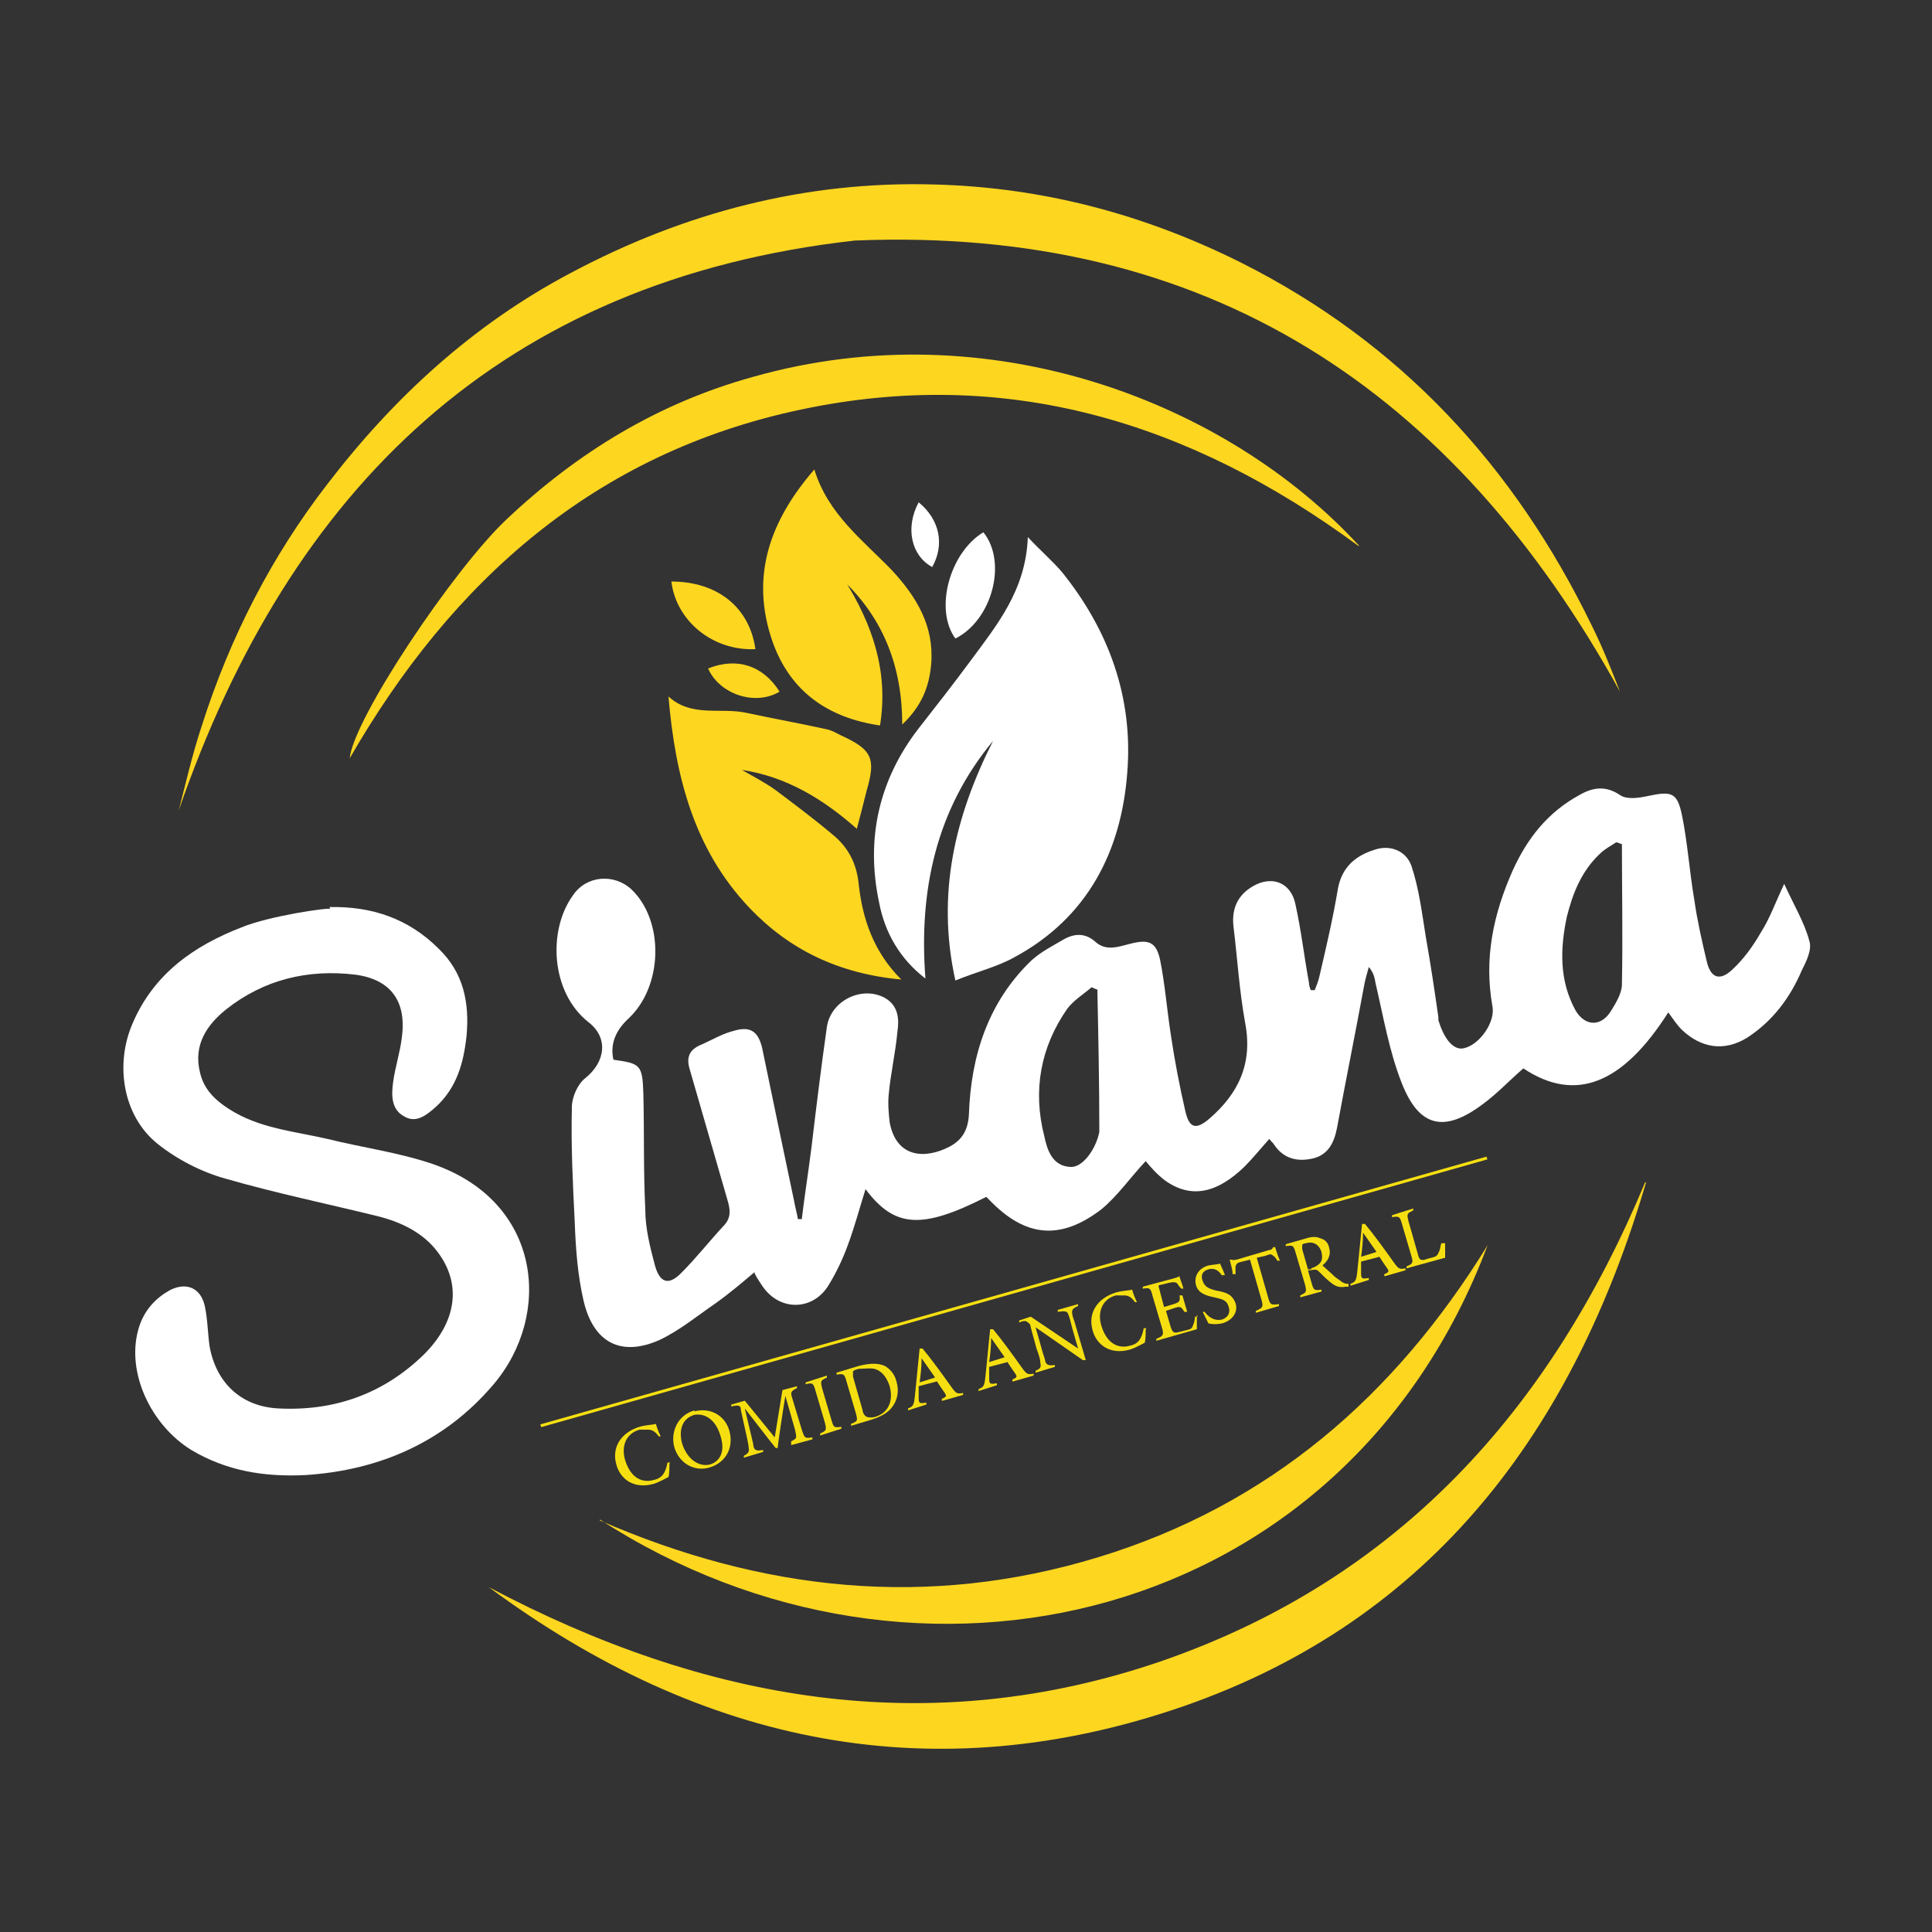 <svg xmlns="http://www.w3.org/2000/svg" viewBox="0 0 200 200"><rect x="0" y="0" width="200" height="200" fill="#333333" stroke="none"/><defs><style>      .cls-1 {        fill: #f6df11;      }      .cls-2 {        fill: #fff;      }      .cls-3 {        fill: #fdd620;      }    </style></defs><g><g id="Capa_1"><g><g><path class="cls-1" d="M69.3,151.5c0,.4,0,1.1-.1,1.4-.2.1-.9.5-1.5.7-2.1.6-3.5-.5-3.9-2-.5-1.8.5-3.3,2.4-3.9.7-.2,1.4-.2,1.7-.3.1.4.3.9.5,1.3h-.2c-.3-.4-.6-.7-1.1-.7-.3,0-.6,0-.9,0-1.4.4-1.9,1.7-1.5,3.1.5,1.7,1.6,2.5,3,2.1.9-.2,1.2-.8,1.4-1.8h.3Z"></path><path class="cls-1" d="M71.9,146.1c1.5-.4,3.1.3,3.6,2,.5,1.8-.4,3.3-2,3.8-1.6.5-3.2-.4-3.7-2.1-.4-1.5.3-3.3,2.1-3.8ZM71.8,146.5c-1,.3-1.6,1.3-1.2,2.9.5,1.6,1.7,2.5,2.9,2.2,1-.3,1.6-1.3,1.1-2.9-.5-1.8-1.7-2.5-2.9-2.2Z"></path><path class="cls-1" d="M81.9,149.4v-.2c.6-.3.6-.3.4-1.2l-1-3.5c-.3,1.8-.7,4.5-.8,5.4h-.2c-.5-.6-2.1-2.7-3.2-4.1.7,3,.9,3.7.9,3.9.1.5.4.5,1,.4v.2c0,0-2,.6-2,.6v-.2c.4-.2.6-.4.5-.8,0-.4-.1-.7-.8-3.9,0-.5-.2-.6-1-.4v-.2c0,0,1.4-.4,1.4-.4l3.1,3.8.8-4.9,1.5-.4v.2c-.6.3-.7.4-.5,1l1,3.3c.3.9.3.9,1.1.8v.2c0,0-2.2.6-2.2.6Z"></path><path class="cls-1" d="M84.9,148.6v-.2c.6-.3.7-.3.5-1.1l-1-3.4c-.2-.7-.3-.8-1-.6v-.2c0,0,2.2-.7,2.2-.7v.2c-.6.3-.7.3-.5,1.1l1,3.4c.2.7.3.7,1,.6v.2c0,0-2.2.7-2.2.7Z"></path><path class="cls-1" d="M88.9,141.4c1.2-.3,2-.3,2.7,0,.5.3,1,.8,1.2,1.6.3,1,.1,1.9-.4,2.6-.5.7-1.3,1.1-2.3,1.4l-2,.6v-.2c.7-.3.7-.3.5-1.1l-1-3.4c-.2-.7-.3-.7-1-.6v-.2c0,0,2.3-.7,2.3-.7ZM89.3,146.1c.2.6.5.7,1.2.6,1.5-.4,2-1.7,1.6-3.2-.3-.9-.8-1.6-1.6-1.8-.5-.1-1,0-1.6,0-.4.1-.6.2-.6.3,0,0,0,.2,0,.5l1,3.5Z"></path><path class="cls-1" d="M97.5,145v-.2c.5-.2.5-.3.3-.6-.2-.3-.5-.7-.8-1.2l-1.9.5c0,.4,0,.8,0,1.2,0,.6.1.6.8.5v.2c0,0-1.9.6-1.9.6v-.2c.5-.2.6-.3.7-1.2l.5-5h.3c1,1.2,2,2.6,3,4,.5.7.6.7,1.2.6v.2c0,0-2.1.6-2.1.6ZM95.4,140.7c0,.8-.1,1.7-.2,2.4l1.6-.5-1.4-2Z"></path><path class="cls-1" d="M104.8,143v-.2c.5-.2.5-.3.3-.6-.2-.3-.5-.7-.8-1.2l-1.9.5c0,.4,0,.8,0,1.2,0,.6.1.6.8.5v.2c0,0-1.9.6-1.9.6v-.2c.5-.2.6-.3.7-1.2l.5-5h.3c1,1.2,2,2.6,3,4,.5.7.6.7,1.2.6v.2c0,0-2.1.6-2.1.6ZM102.6,138.6c0,.8-.1,1.7-.2,2.4l1.6-.5-1.4-2Z"></path><path class="cls-1" d="M111.6,135.2c-.5.2-.7.4-.6.8,0,.3.2.6.4,1.4l1,3.4h-.3c0,0-4.9-3.4-4.9-3.4l.6,2.1c.2.8.4,1.2.4,1.4.1.4.4.5,1,.4v.2c0,0-2,.6-2,.6v-.2c.5-.2.6-.4.5-.8,0-.3-.1-.7-.4-1.5l-.6-2.2c0-.2-.1-.4-.3-.5-.2-.2-.4-.2-.9,0v-.2c0,0,1.2-.4,1.2-.4l4.9,3.3-.6-2.1c-.2-.8-.3-1.2-.4-1.4-.1-.4-.4-.4-1.1-.3v-.2c0,0,2.1-.6,2.1-.6v.2Z"></path><path class="cls-1" d="M118.6,137.6c0,.4,0,1.1-.1,1.4-.2.1-.9.5-1.5.7-2.1.6-3.5-.5-3.9-2-.5-1.8.5-3.3,2.4-3.9.7-.2,1.4-.2,1.7-.3.1.4.3.9.5,1.3h-.2c-.3-.4-.6-.7-1.1-.7-.3,0-.6,0-.9,0-1.4.4-1.9,1.7-1.5,3.1.5,1.7,1.6,2.5,3,2.1.9-.2,1.2-.8,1.4-1.8h.3Z"></path><path class="cls-1" d="M123.9,136.1c0,.2,0,1.2,0,1.5l-4.2,1.2v-.2c.7-.3.8-.4.6-1.1l-1-3.4c-.2-.8-.3-.8-1-.7v-.2c0,0,2.6-.7,2.6-.7.8-.2,1.1-.3,1.2-.4,0,.2.3.8.4,1.3h-.2c-.2-.2-.3-.3-.4-.5-.2-.2-.4-.2-.9-.1l-.8.2c-.3,0-.3.1-.2.4l.5,1.9,1-.3c.6-.2.7-.3.6-.9h.3c0,0,.5,1.7.5,1.7h-.3c-.3-.5-.4-.6-1-.4l-.9.3.5,1.7c.2.6.4.6.8.5l.8-.2c.5-.1.6-.2.7-.5.1-.2.2-.6.2-.9h.3Z"></path><path class="cls-1" d="M126.6,132.2c-.3-.5-.7-1-1.5-.8-.7.2-.8.7-.6,1.2.2.6.6.8,1.4,1,1.2.2,1.7.5,2,1.3.3.9-.3,1.8-1.4,2.1-.5.1-1,.1-1.4,0-.1-.2-.4-.8-.6-1.2h.2c.3.4.9,1,1.8.8.6-.2.9-.7.7-1.3-.2-.7-.6-.8-1.5-1-1-.2-1.7-.5-1.9-1.3-.2-.8.2-1.7,1.3-2,.5-.1,1-.1,1.2-.2.1.3.3.6.5,1.2h-.3Z"></path><path class="cls-1" d="M132.3,130.6c-.2-.3-.3-.5-.5-.6-.2-.2-.3-.2-.8,0l-.9.2,1.2,4.2c.2.7.3.7,1.1.6v.2c0,0-2.4.7-2.4.7v-.2c.7-.3.8-.4.6-1.1l-1.2-4.2-.8.2c-.5.1-.6.2-.7.5,0,.2,0,.4,0,.8h-.3c0-.5-.2-1-.3-1.5h.2c.2.1.3,0,.5,0l3.4-1c.2,0,.3-.1.4-.3h.2c.1.3.3,1,.5,1.4h-.3Z"></path><path class="cls-1" d="M139.6,133.2c-.1,0-.2,0-.3,0-.6.1-1,0-1.5-.4-.4-.3-.9-.8-1.3-1.2-.2-.2-.4-.2-.8-.1h-.3c0,0,.4,1.4.4,1.4.2.7.3.7,1,.6v.2c0,0-2.2.6-2.2.6v-.2c.6-.3.7-.3.5-1.1l-1-3.4c-.2-.7-.3-.7-1-.6v-.2c0,0,2.1-.6,2.1-.6.6-.2,1.1-.2,1.5,0,.4.1.8.4.9,1,.2.7-.1,1.3-.7,1.8.2.2.8.7,1.1,1,.4.4.7.5.9.7.3.2.5.2.7.2v.2ZM135.7,131.3c.4-.1.7-.3.9-.5.3-.3.3-.7.2-1.2-.3-.9-1-1.1-1.6-.9-.2,0-.4.1-.4.2,0,0,0,.2,0,.4l.6,2.1h.4Z"></path><path class="cls-1" d="M143.3,132.1v-.2c.5-.2.5-.3.3-.6-.2-.3-.5-.7-.8-1.2l-1.9.5c0,.4,0,.8,0,1.2,0,.6.1.6.8.5v.2c0,0-1.9.6-1.9.6v-.2c.5-.2.6-.3.7-1.2l.5-5h.3c1,1.2,2,2.6,3,4,.5.7.6.7,1.2.6v.2c0,0-2.1.6-2.1.6ZM141.1,127.7c0,.8-.1,1.7-.2,2.4l1.6-.5-1.4-2Z"></path><path class="cls-1" d="M149.6,128.7c0,.3,0,1.2,0,1.5l-4,1.1v-.2c.7-.3.7-.4.5-1.1l-1-3.4c-.2-.7-.3-.7-1-.6v-.2c0,0,2.2-.7,2.2-.7v.2c-.6.3-.7.3-.5,1.1l1,3.5c.1.5.3.6.7.5,0,0,.6-.2.7-.2.4-.1.6-.2.7-.5.2-.3.2-.7.3-1h.3Z"></path></g><path class="cls-2" d="M136.1,102.5c.2-.5.4-1,.5-1.5.7-3,1.4-6,1.9-9,.4-2.2,1.8-3.4,3.7-4,1.6-.6,3.3,0,3.9,1.6.8,2.4,1.1,4.9,1.5,7.4.5,2.8.9,5.5,1.3,8.3,0,.1,0,.2,0,.3.6,2,1.6,3.2,2.7,2.9,1.6-.4,3.2-2.7,2.9-4.3-.9-5,.1-9.6,2.1-14.1,1.5-3.3,3.6-6,6.9-7.8,1.4-.8,2.7-1,4.2,0,.7.5,2,.3,2.9.1,2.4-.5,3-.4,3.5,1.9.6,2.9.8,6,1.3,8.9.3,2.1.8,4.3,1.3,6.4.4,1.6,1.3,2,2.6.8,1.2-1.1,2.2-2.5,3-3.9.9-1.4,1.5-3.1,2.4-5,1,2.2,2.1,4,2.6,5.9.3.9-.3,2.1-.8,3.1-1.2,2.8-3,5.2-5.6,6.9-2.4,1.5-4.8,1.1-6.8-.8-.5-.5-.9-1.1-1.4-1.8-4.7,7.4-9.6,9.4-15,5.8-1.4,1.2-2.7,2.6-4.2,3.7-4,3-6.6,2.4-8.4-2.2-1.3-3.3-1.9-6.9-2.7-10.3-.1-.6-.2-1.1-.7-1.7-.2.7-.4,1.4-.5,2-.9,4.9-1.9,9.8-2.8,14.7-.3,1.5-.9,2.7-2.4,3.1-1.6.4-3.1.1-4.1-1.4-.1-.2-.3-.3-.5-.6-.9,1-1.7,2-2.6,2.9-2.7,2.6-5.4,3.4-8.2,1.4-.8-.6-1.5-1.4-2-2-1.6,1.7-2.9,3.6-4.6,5-4.2,3.2-7.8,2.9-11.5-.9-.1-.1-.3-.3-.4-.4-6.7,3.4-9.5,3.2-12.5-.8-.6,1.9-1.1,3.8-1.8,5.7-.5,1.4-1.2,2.9-2,4.2-1.6,2.7-5.1,2.8-6.9.1-.4-.6-.8-1.2-.8-1.4-1.3,1.1-2.6,2.2-4,3.2-1.9,1.3-3.7,2.8-5.8,3.8-4,1.8-6.9.3-7.9-4.1-.6-2.6-.8-5.3-.9-8-.2-4-.4-8-.3-12,0-1,.6-2.4,1.4-3,2.1-1.7,2.4-4.2.3-5.8-3.9-3.1-4.2-9.5-1.6-13.1,1.4-2.1,4.3-2.3,6.1-.6,3.4,3.3,3.2,10-.3,13.3-1.2,1.1-2,2.5-1.6,4.3,2.8.4,3,.5,3.1,3.5.1,4,0,8,.2,12,0,2,.5,3.9,1,5.8.5,1.8,1.4,2.1,2.7.8,1.6-1.6,3-3.4,4.5-5,.7-.8.6-1.6.3-2.6-1.3-4.5-2.6-9-3.9-13.5-.4-1.3,0-2.1,1.3-2.6,1.1-.5,2.1-1.1,3.3-1.4,1.7-.5,2.5.1,2.9,1.8,1.1,5.3,2.2,10.6,3.3,15.8.1.6.3,1.3.4,1.9.1,0,.3,0,.4,0,.3-2.5.7-5,1-7.4.5-4.2,1-8.3,1.6-12.5.4-2.7,3.6-4.3,6-3,1.4.8,1.5,2.2,1.3,3.5-.2,2.2-.7,4.3-.9,6.5-.1,1,0,2,.1,2.9.7,3.7,3.7,3.8,6.2,2.5,1.3-.7,1.9-1.7,2-3.3.2-6.1,2-11.7,6.5-16,1-.9,2.2-1.5,3.4-2.2,1.1-.6,2.2-.6,3.2.3,1.1,1,2.4.5,3.6.2,1.9-.5,2.7-.2,3.1,1.7.5,2.5.7,5.1,1.1,7.7.4,2.7.9,5.3,1.5,7.9.4,1.8,1.1,2,2.5.8,3-2.6,4.5-5.7,3.7-9.9-.6-3.3-.8-6.6-1.2-9.9-.2-1.6.2-3,1.6-4,2.1-1.5,4.3-.8,4.8,1.6.6,2.7.9,5.4,1.4,8.1,0,.3.1.6.2.8.1,0,.2,0,.3,0ZM168,87.4c-.2,0-.5-.2-.7-.2-.6.4-1.2.7-1.7,1.2-1.9,1.8-2.8,4.1-3.4,6.5-.7,3.3-.8,6.6.9,9.7,1,1.7,2.7,1.7,3.7,0,.5-.8,1.1-1.8,1.1-2.7.1-4.9,0-9.7,0-14.6ZM113.7,102.5l-.7-.3c-.8.7-1.8,1.3-2.5,2.2-2.8,4-3.6,8.5-2.4,13.2.3,1.4.8,3.1,2.7,3.2,1.2.1,2.6-1.7,3-3.6,0-.1,0-.2,0-.3,0-4.8-.1-9.6-.2-14.4Z"></path><path class="cls-2" d="M34.1,93.9c4.4-.1,8.2,1.2,11.3,4.3,2.6,2.5,3.2,5.6,2.9,9-.3,2.8-1,5.4-3.2,7.4-.9.8-2,1.7-3.2,1-1.4-.7-1.4-2.2-1.2-3.6.2-1.5.7-3,.9-4.6.5-3.7-1.1-6-4.8-6.5-4.9-.6-9.5.5-13.4,3.6-2,1.6-3.4,3.7-2.7,6.5.4,1.8,1.6,2.9,3,3.8,3.1,2,6.7,2.3,10.2,3.1,3.6.9,7.4,1.4,10.9,2.6,11.3,3.9,12.4,15.6,6.3,22.8-5,5.9-11.7,8.9-19.5,9.4-4.2.2-8.1-.4-11.8-2.6-4.2-2.6-6.7-8-5.5-12.4.5-1.9,1.7-3.3,3.4-4.2,1.7-.8,3.1-.1,3.5,1.7.3,1.4.3,2.8.5,4.2.7,3.8,3.3,6.2,7.1,6.4,5.8.3,10.9-1.5,15.1-5.6,3.4-3.4,3.9-7.3,1.4-10.6-1.5-2-3.8-3.1-6.2-3.7-5.3-1.3-10.6-2.4-15.8-3.9-2.5-.7-5-2-7-3.6-3.6-2.9-4.4-8.2-2.6-12.4,2.2-5.2,6.4-8.1,11.3-10,2.9-1.2,9.2-2.1,9.2-1.9Z"></path><path class="cls-3" d="M18.5,83.9c.7-2.7,1.4-5.8,2.4-8.8,2.9-9.1,7.2-17.5,13-25,6.9-9,15.1-16.5,25.1-21.8,11.8-6.3,24.4-9.6,37.8-9.2,11.2.3,21.7,3.1,31.7,8.1,16.5,8.3,28.3,21.1,36.3,37.6,1.1,2.2,2,4.5,2.9,6.8-17.2-31.2-42.7-48.2-79.2-46.7-36.6,4.1-58.5,25.7-70,59Z"></path><path class="cls-2" d="M95.8,101.3c-2.6-2-4.2-4.7-4.8-7.9-1.4-6.6,0-12.7,4.1-18,1.8-2.3,3.6-4.6,5.3-6.9,2.8-3.8,5.8-7.4,6-12.9,1.4,1.5,2.6,2.5,3.6,3.7,4.8,6,7.3,12.9,6.7,20.6-.6,8.2-4.1,15.1-11.7,19.2-1.8,1-3.9,1.5-6.1,2.4-2-9,0-17.1,3.9-24.8-5.9,7.1-7.7,15.5-7,24.6Z"></path><path class="cls-3" d="M170.4,122.4c-7.5,25.5-22,45.2-47.8,54.2-25.9,9-50,4-72-12.3,22.3,11.8,45.5,16,69.8,7.6,24.4-8.5,40.1-26,49.9-49.5Z"></path><path class="cls-3" d="M140.6,56.5c-17.5-12.9-36.5-18.6-57.7-14.1-21.3,4.5-36.1,17.7-46.7,36.1.4-4.1,10.7-19.5,16.2-24.7,7.4-7,15.8-12.1,25.6-14.8,24.4-6.9,49,2.6,62.7,17.5Z"></path><path class="cls-3" d="M88.7,85.8c-3.5-3.1-7.3-5.4-11.9-6.1,1.2.7,2.4,1.3,3.5,2.1,2,1.5,4,3,5.9,4.6,1.6,1.3,2.5,3,2.7,5.2.4,3.5,1.5,6.9,4.4,9.8-6.5-.6-11.6-3.1-15.7-7.4-5.8-6.1-7.7-13.7-8.4-21.9,2.4,2.2,5.4,1.1,8.1,1.7,2.8.6,5.6,1.1,8.3,1.7.5.1,1,.4,1.4.6,3.3,1.5,3.7,2.4,2.7,5.8-.3,1.2-.6,2.4-1,3.9Z"></path><path class="cls-3" d="M62.1,157.4c16.8,7.3,33.9,9.2,51.6,3.8,17.7-5.4,30.7-16.7,40.3-32.3-14.8,39.3-59.2,49.6-91.9,28.4Z"></path><path class="cls-3" d="M87.4,60c2.9,4.6,4.6,9.5,3.7,15.1-5.5-.8-9.3-3.6-11.1-8.6-2.4-6.8-.3-12.6,4.3-17.9,1.4,4.6,5,7.3,8,10.4,2.6,2.8,4.4,5.8,4.1,9.7-.2,2.4-1,4.4-3,6.3,0-5.9-1.9-10.9-6.1-14.9Z"></path><path class="cls-2" d="M98.9,66.1c-2.2-3-.6-8.9,2.9-11,2.5,3.1.9,9.1-2.9,11Z"></path><path class="cls-3" d="M78.2,67.2c-4.4.2-8.2-2.9-8.7-7,4.8,0,8.1,2.7,8.7,7Z"></path><path class="cls-3" d="M73.3,69.2c3-1.2,5.7-.3,7.4,2.4-2.5,1.5-6.2.3-7.4-2.4Z"></path><path class="cls-2" d="M95.1,52c2.2,1.8,2.7,4.4,1.4,6.7-2.2-1.2-2.8-4.1-1.4-6.7Z"></path><rect class="cls-1" x="54" y="133.6" width="101.8" height=".3" transform="translate(-32.4 33.6) rotate(-15.8)"></rect></g></g></g></svg>